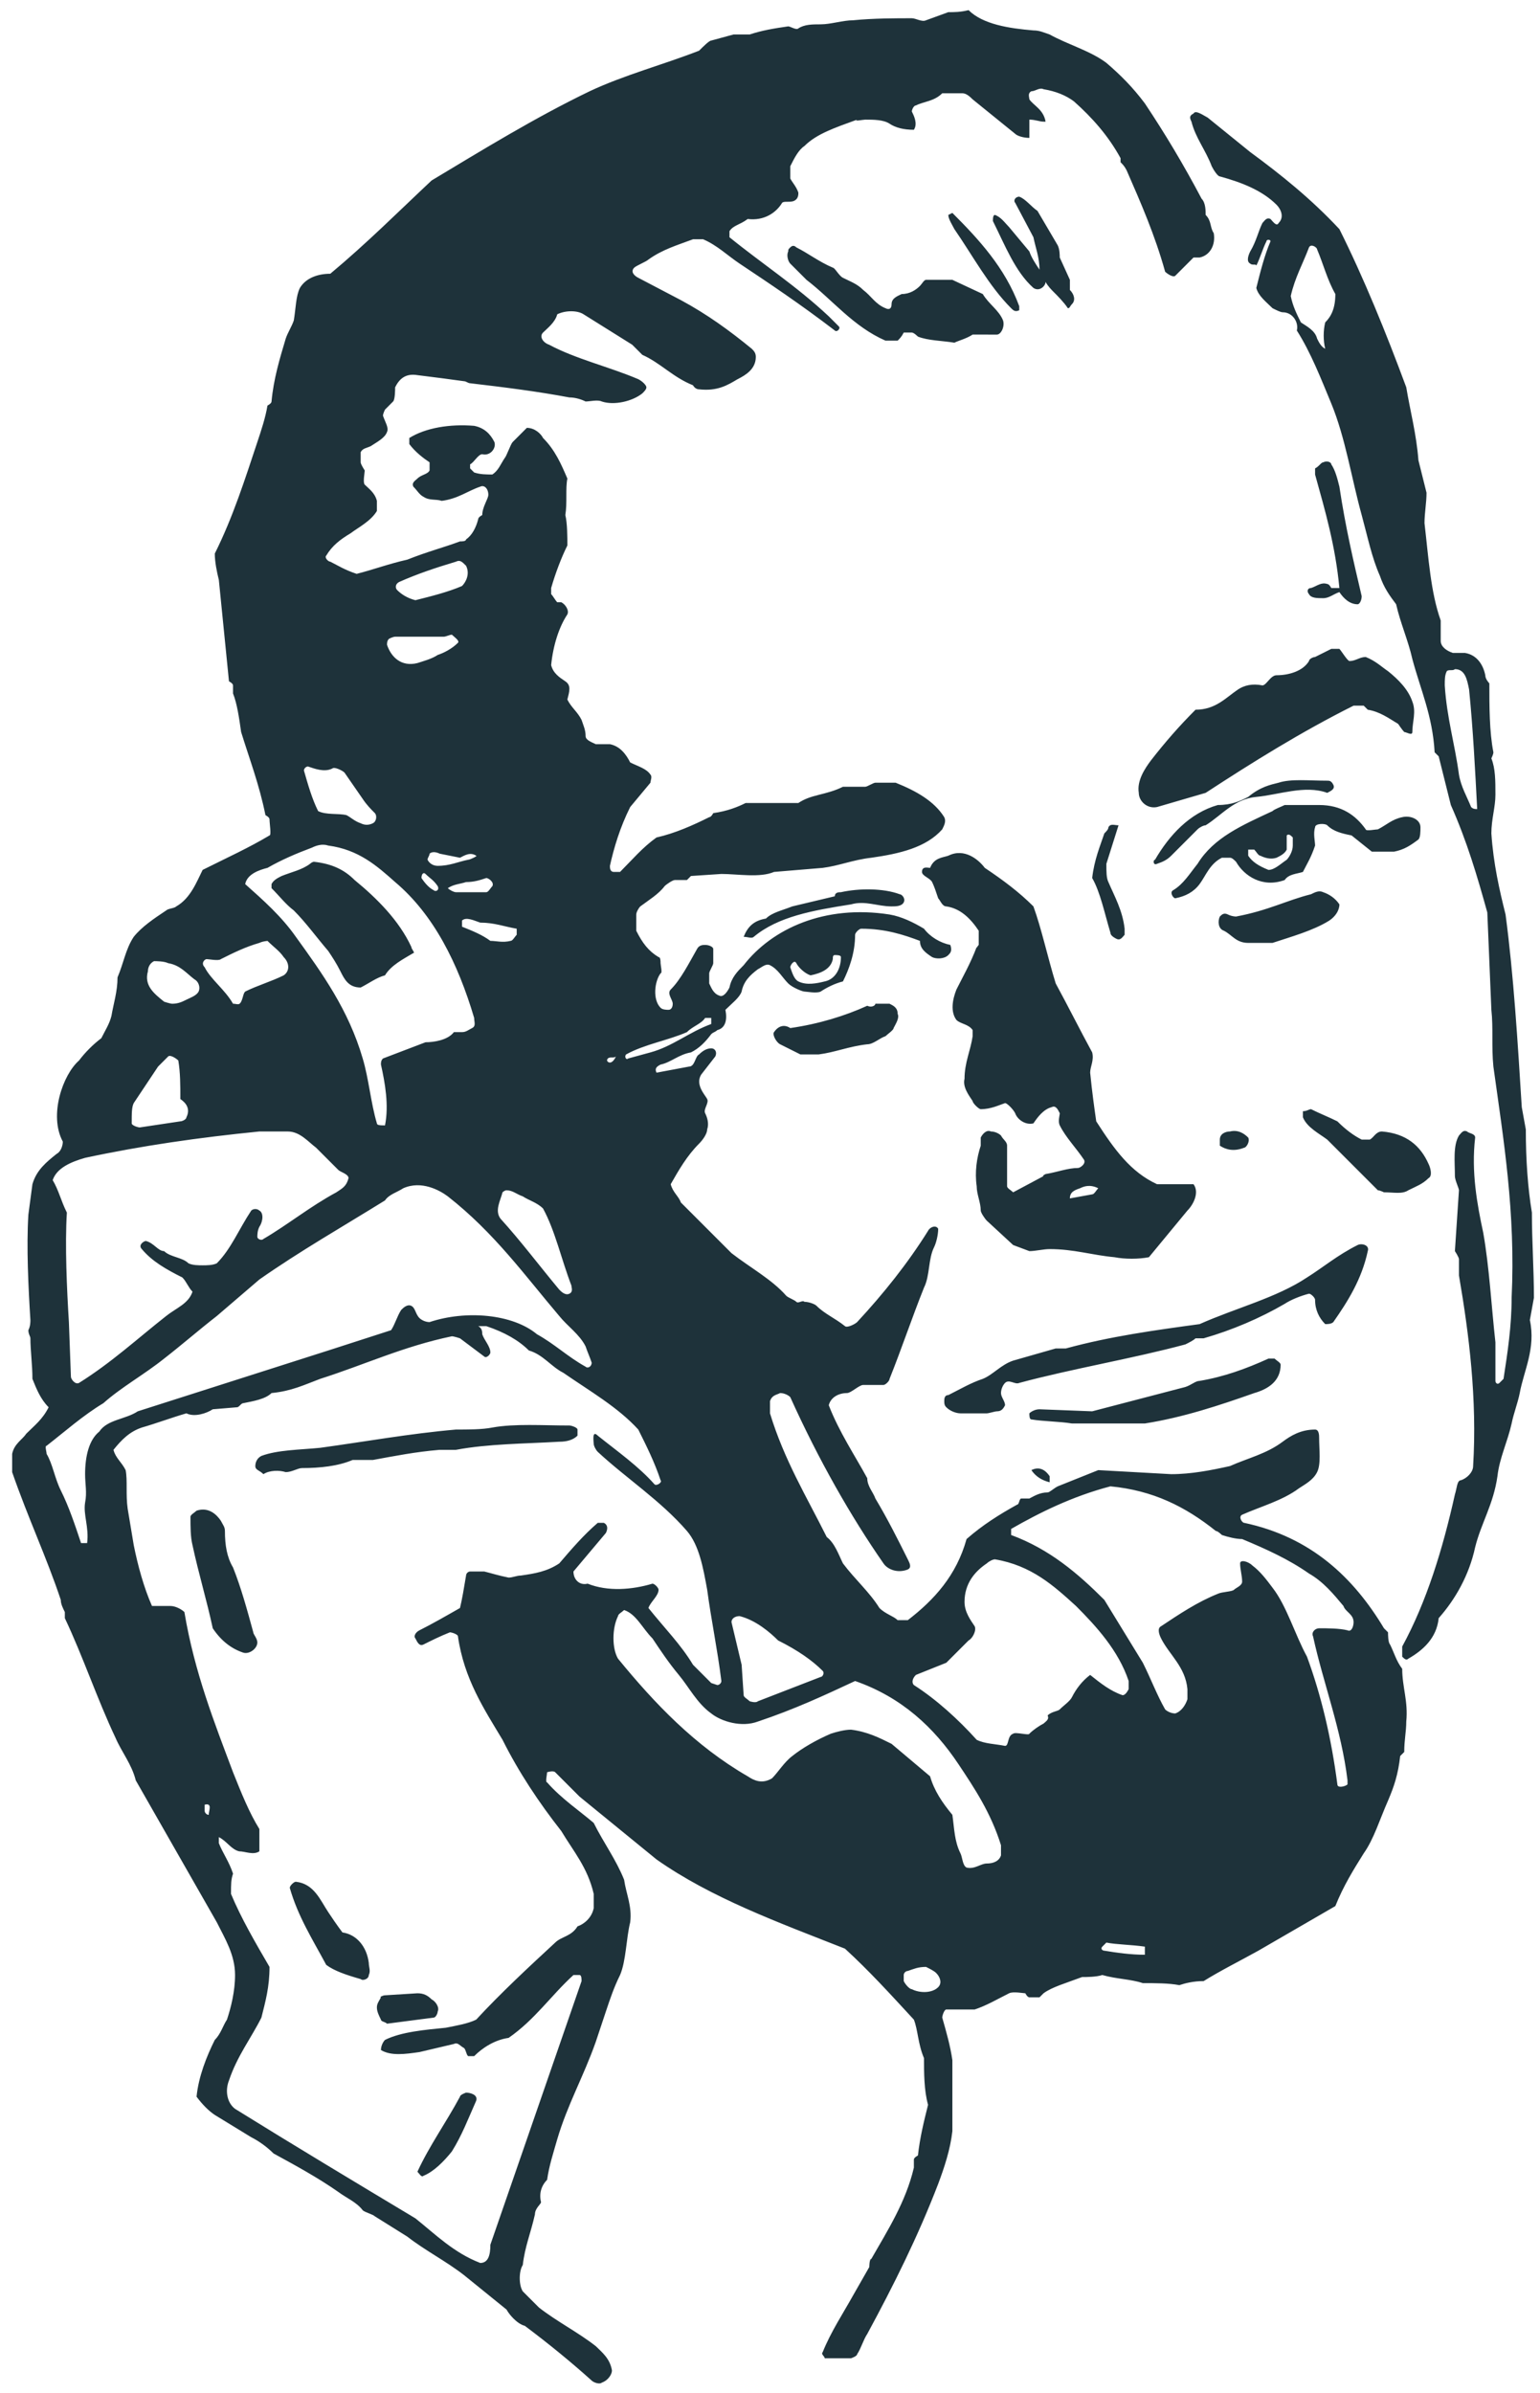 <?xml version="1.0"?>
<svg xmlns="http://www.w3.org/2000/svg" xmlns:xlink="http://www.w3.org/1999/xlink" version="1.1" x="0px" y="0px" width="76px" height="118px" viewBox="0 0 76 118" enable-background="new 0 0 76 118" xml:space="preserve">
<path fill-rule="evenodd" clip-rule="evenodd" fill="#1E323A" d="M30,52.2c-0.1,0.1,0,0.2,0.1,0.2c0.1,0,0.2-0.1,0.3-0.3  C30.3,52.2,30.1,52.1,30,52.2z M10.1,89.3c0,0.1,0.1,0.2,0.2,0.2c0-0.2,0.2-0.6-0.2-0.5C10.1,89.1,10.1,89.3,10.1,89.3z M20.8,43.3  c0.2,0.3,0.4,0.5,0.6,0.6c0.1,0.1,0.3,0,0.2-0.2c-0.2-0.3-0.4-0.4-0.6-0.6C20.9,43,20.8,43.1,20.8,43.3z M50.9,72.5  c0.4-0.2,0.7,0,0.9,0.3c0,0,0,0.2,0,0.3C51.4,73,51.1,72.8,50.9,72.5C50.9,72.5,50.9,72.4,50.9,72.5z M53.3,58.6  c-0.3,0.1-0.5,0.2-0.5,0.5l1.1-0.2c0.1,0,0.2-0.2,0.3-0.3C53.8,58.4,53.5,58.5,53.3,58.6z M54.6,95.8c0,0-0.2,0.2-0.2,0.2  c-0.1,0.1,0,0.2,0.1,0.2c0.6,0.1,1.3,0.2,2,0.2V96C55.8,95.9,55.1,95.9,54.6,95.8z M23,43.5c-0.3,0.1-0.6,0.1-0.9,0.3  c0.1,0.1,0.3,0.2,0.4,0.2H24c0.1,0,0.2-0.2,0.3-0.3c0.1-0.2-0.2-0.4-0.3-0.4C23.7,43.4,23.4,43.5,23,43.5z M21.2,42.1  c0,0.1-0.1,0.2-0.1,0.3c0.1,0.2,0.3,0.3,0.5,0.3c0.6,0,1-0.2,1.5-0.3c0.1,0,0.5-0.2,0.4-0.2c-0.3-0.2-0.6,0-0.8,0.1l-1-0.2  C21.5,42,21.3,42,21.2,42.1z M60.7,55.8c0.4-0.1,0.7,0.1,0.9,0.3c0.1,0.2-0.1,0.5-0.2,0.5c-0.5,0.2-0.9,0.1-1.2-0.1c0,0,0-0.3,0-0.3  C60.2,55.9,60.5,55.8,60.7,55.8z M63.5,41.9c-0.1,0.2-0.3,0.3-0.5,0.4c-0.3,0.1-0.6,0-0.8-0.1c-0.1,0-0.2-0.2-0.3-0.3  c-0.1,0-0.3,0-0.3,0c0,0.1,0,0.3,0,0.3c0.2,0.3,0.5,0.5,1,0.7c0.3,0,0.6-0.3,0.9-0.5c0.1-0.1,0.3-0.4,0.3-0.7c0-0.1,0-0.2,0-0.4  c-0.1-0.1-0.2-0.2-0.3-0.1C63.5,41.3,63.5,41.7,63.5,41.9z M41.1,47.3C41,47.8,40.5,48,40,48.1c-0.3-0.1-0.6-0.4-0.7-0.6  c-0.1-0.2-0.3,0.1-0.3,0.2c0.1,0.3,0.2,0.6,0.4,0.7c0.4,0.2,0.9,0.1,1.3,0c0.5-0.1,0.8-0.6,0.8-1.2c0-0.1-0.2-0.1-0.3-0.1  C41.1,47.1,41.1,47.2,41.1,47.3z M44.8,97.2c-0.1,0-0.2,0.1-0.2,0.2c0,0,0,0.2,0,0.3c0.1,0.2,0.3,0.4,0.4,0.4c0.4,0.2,1,0.2,1.3-0.1  c0.2-0.2,0.1-0.5-0.1-0.7c-0.1-0.1-0.3-0.2-0.5-0.3C45.3,97,45.1,97.1,44.8,97.2z M22.8,45.4c0,0,0,0.2,0,0.3c0.5,0.2,1,0.4,1.4,0.7  c0.3,0,0.6,0.1,1,0c0.1,0,0.2-0.2,0.3-0.3c0,0,0-0.3,0-0.3c-0.6-0.1-1.1-0.3-1.8-0.3C23.4,45.4,23,45.2,22.8,45.4z M34.8,50.2  c-0.2,0.3-0.6,0.4-0.9,0.7c-0.9,0.4-2.1,0.6-3,1.1c-0.1,0.1,0,0.3,0.1,0.2l1.1-0.3c1.1-0.3,1.9-1,3-1.4v-0.3  C35.1,50.2,34.8,50.2,34.8,50.2z M19.5,31.4c-0.1,0-0.3,0.1-0.3,0.1c-0.1,0.1-0.1,0.2-0.1,0.3c0.2,0.6,0.7,1.1,1.5,0.9  c0.3-0.1,0.7-0.2,1-0.4c0.3-0.1,0.7-0.3,1-0.6c0.1-0.1-0.2-0.3-0.3-0.4c-0.1,0-0.3,0.1-0.4,0.1H19.5z M19,98.4l1.6-0.1  c0.3,0,0.5,0.1,0.7,0.3c0.2,0.1,0.4,0.4,0.3,0.6c0,0.1-0.1,0.3-0.2,0.3l-2.3,0.3c-0.1-0.1-0.3-0.1-0.3-0.2c-0.1-0.2-0.2-0.4-0.2-0.6  c0-0.2,0.1-0.3,0.2-0.5C18.7,98.5,18.9,98.4,19,98.4z M54.7,40.8c0.1-0.2,0.3-0.1,0.5-0.1l-0.6,1.9c0,0.4,0,0.7,0.1,0.9  c0.3,0.7,0.7,1.4,0.8,2.3c0,0.1,0,0.3,0,0.3c-0.1,0.1-0.2,0.3-0.4,0.2c-0.2-0.1-0.3-0.2-0.3-0.3c-0.3-1-0.5-2-0.9-2.7  c0.1-0.9,0.4-1.6,0.6-2.2C54.6,41,54.7,40.9,54.7,40.8z M22.5,27.7c-1,0.3-1.9,0.6-2.8,1c-0.2,0.1-0.2,0.3-0.1,0.4  c0.2,0.2,0.5,0.4,0.9,0.5c0.8-0.2,1.6-0.4,2.3-0.7c0.2-0.2,0.4-0.6,0.2-1C22.8,27.7,22.7,27.6,22.5,27.7z M7.6,47.4  c-0.2,0.1-0.3,0.3-0.3,0.5c-0.2,0.7,0.3,1.1,0.8,1.5c0,0,0.3,0.1,0.4,0.1c0.3,0,0.5-0.1,0.7-0.2c0.2-0.1,0.5-0.2,0.6-0.4  c0.1-0.2,0-0.5-0.2-0.6c-0.4-0.3-0.7-0.7-1.3-0.8C8.1,47.4,7.7,47.4,7.6,47.4z M47,10.5c1.3,1.3,2.6,2.7,3.3,4.6c0,0.1,0,0.2,0,0.2  c-0.2,0.1-0.3,0-0.4-0.1c-1.1-1.1-1.9-2.6-2.8-3.9c-0.1-0.2-0.3-0.5-0.3-0.7L47,10.5z M23,103.2c0.2,0,0.6,0.1,0.5,0.4  c-0.4,0.9-0.7,1.7-1.2,2.5c-0.4,0.5-0.9,1-1.4,1.2c-0.1,0.1-0.2-0.1-0.3-0.2c0.6-1.3,1.4-2.4,2.1-3.7C22.7,103.3,23,103.2,23,103.2z   M41.5,44c0.9-0.2,2.1-0.2,2.9,0.1c0.1,0,0.3,0.2,0.2,0.4c-0.1,0.2-0.4,0.2-0.6,0.2c-0.7,0-1.3-0.3-2-0.1c-1.9,0.3-3.6,0.6-4.8,1.6  c-0.1,0.1-0.3,0-0.5,0c0.2-0.5,0.5-0.8,1.1-0.9c0.3-0.3,0.8-0.4,1.3-0.6l2.1-0.5C41.2,44,41.4,44,41.5,44z M63.1,38.6  c0.6-0.2,1.5-0.1,2.4-0.1c0.1,0,0.2,0,0.3,0.2c0.1,0.2-0.1,0.3-0.3,0.4c-1.1-0.4-2.4,0.1-3.5,0.2c-1.1,0.1-1.7,0.9-2.5,1.4  c-0.1,0-0.3,0.1-0.4,0.2l-1.3,1.3c-0.2,0.2-0.4,0.3-0.7,0.4c-0.2,0.1-0.2-0.2-0.1-0.2c0.7-1.2,1.7-2.3,3.1-2.7  c0.7,0,1.1-0.2,1.5-0.4C62.2,38.8,62.7,38.7,63.1,38.6z M15.2,37.8c-0.1,0-0.2,0.1-0.2,0.2c0.2,0.7,0.4,1.4,0.7,2  c0.4,0.2,1,0.1,1.4,0.2c0.2,0.1,0.4,0.3,0.7,0.4c0.2,0.1,0.4,0.1,0.6,0c0.2-0.1,0.2-0.4,0.1-0.5c-0.2-0.2-0.4-0.4-0.6-0.7L17,38.1  c-0.1-0.1-0.5-0.3-0.6-0.2C16,38.1,15.5,37.9,15.2,37.8z M8.3,52.1c-0.1,0.1-0.4,0.4-0.5,0.5c-0.4,0.6-0.8,1.2-1.2,1.8  c-0.1,0.2-0.1,0.5-0.1,1c0,0.1,0.3,0.2,0.4,0.2l2-0.3c0.1,0,0.3-0.1,0.3-0.2c0.2-0.4,0-0.7-0.3-0.9c0-0.7,0-1.3-0.1-1.9  C8.7,52.2,8.4,52,8.3,52.1z M71.4,33.1c-0.1,0.2-0.1,0.4-0.1,0.7c0.1,1.6,0.5,2.9,0.7,4.4c0.1,0.6,0.4,1.1,0.6,1.6  c0.1,0.1,0.2,0.1,0.3,0.1c-0.1-1.9-0.2-3.9-0.4-5.9c-0.1-0.5-0.2-1-0.7-1C71.7,33.1,71.5,33,71.4,33.1z M64.6,12.2  c-0.3,0.8-0.7,1.5-0.9,2.4c0.1,0.5,0.3,0.9,0.5,1.3c0.3,0.2,0.7,0.4,0.8,0.8c0.1,0.2,0.2,0.4,0.4,0.5c-0.1-0.4-0.1-0.9,0-1.3  c0.3-0.3,0.5-0.7,0.5-1.4c-0.4-0.7-0.6-1.5-0.9-2.2C65,12.2,64.7,12,64.6,12.2z M65.3,22.8c0.2-0.1,0.4,0,0.4,0.1  c0.2,0.3,0.3,0.7,0.4,1.1c0.3,2,0.7,3.7,1.1,5.4c0,0.2-0.1,0.4-0.2,0.4c-0.4,0-0.7-0.3-0.9-0.6c-0.3,0.1-0.5,0.3-0.8,0.3  c-0.3,0-0.6,0-0.7-0.2c-0.1-0.1-0.1-0.3,0.1-0.3c0.3-0.1,0.5-0.3,0.8-0.2c0.1,0,0.2,0.2,0.2,0.2c0.1,0,0.3,0,0.4,0  c-0.2-2.1-0.7-3.8-1.2-5.6c0-0.1,0-0.3,0-0.3C65.1,23,65.2,22.8,65.3,22.8z M12.8,46.5c-0.7,0.2-1.3,0.5-1.9,0.8  c-0.1,0.1-0.6,0-0.7,0c-0.1,0-0.3,0.2-0.1,0.4c0.3,0.6,1,1.1,1.4,1.8c0.2,0,0.3,0.1,0.4-0.1c0.1-0.2,0.1-0.4,0.2-0.5  c0.6-0.3,1.3-0.5,1.9-0.8c0.3-0.2,0.3-0.6,0-0.9c-0.2-0.3-0.5-0.5-0.8-0.8C13.3,46.4,13,46.4,12.8,46.5z M25,58.7  c-0.1,0-0.2,0.1-0.2,0.1c-0.1,0.4-0.4,0.9-0.1,1.3c1,1.1,1.9,2.3,2.9,3.5c0.1,0.1,0.3,0.3,0.5,0.2c0.2-0.1,0.1-0.3,0.1-0.4  c-0.5-1.3-0.8-2.7-1.4-3.8c-0.3-0.3-0.7-0.4-1-0.6C25.5,58.9,25.3,58.7,25,58.7z M14.6,92.8c0.9,0.1,1.2,0.9,1.6,1.5  c0.2,0.3,0.4,0.6,0.7,1c0.7,0.1,1.2,0.7,1.3,1.5c0,0.2,0.1,0.4,0,0.6c0,0.2-0.3,0.3-0.4,0.2c-0.7-0.2-1.3-0.4-1.7-0.7  c-0.7-1.3-1.4-2.4-1.8-3.8C14.3,93,14.5,92.8,14.6,92.8z M64.7,44.1c0.2-0.1,0.4-0.2,0.6-0.1c0.3,0.1,0.6,0.3,0.8,0.6  c0,0.3-0.2,0.6-0.5,0.8c-0.8,0.5-1.9,0.8-2.8,1.1l-1.2,0c-0.6,0-0.8-0.4-1.2-0.6c-0.3-0.1-0.3-0.5-0.2-0.7c0.1-0.1,0.2-0.2,0.4-0.1  c0.2,0.1,0.4,0.1,0.4,0.1C62.6,44.9,63.5,44.4,64.7,44.1z M50.3,9.7c0.3,0.1,0.6,0.5,0.9,0.7l1,1.7c0.1,0.2,0.1,0.5,0.1,0.6l0.5,1.1  c0,0.1,0,0.4,0,0.5c0.2,0.2,0.3,0.5,0.1,0.7c-0.1,0.1-0.1,0.2-0.2,0.2c-0.2-0.3-0.5-0.6-0.7-0.8c-0.1-0.1-0.3-0.3-0.4-0.5  c0,0.2-0.3,0.5-0.6,0.3c-0.9-0.8-1.4-2.1-2-3.3c0-0.1,0-0.3,0.1-0.3c0.3,0.1,0.5,0.4,0.7,0.6l1,1.2c0.1,0.3,0.3,0.6,0.5,0.9  c0-0.6-0.2-1.1-0.3-1.6L50.1,10C50,9.9,50.1,9.7,50.3,9.7z M43.2,49.5c0.2,0,0.6,0,0.7,0c0.2,0.1,0.4,0.2,0.4,0.5  c0.1,0.2-0.1,0.5-0.2,0.7c0,0.1-0.3,0.3-0.4,0.4c-0.3,0.1-0.6,0.4-0.9,0.4c-0.9,0.1-1.6,0.4-2.4,0.5l-0.9,0l-1-0.5  c-0.2-0.1-0.4-0.5-0.3-0.6c0.2-0.3,0.5-0.4,0.8-0.2c1.4-0.2,2.7-0.6,3.8-1.1C43,49.7,43.2,49.6,43.2,49.5z M36.5,79.7  c-0.2,0-0.4,0.1-0.4,0.3l0.5,2.1l0.1,1.5c0,0.1,0.2,0.2,0.3,0.3c0,0,0.3,0.1,0.4,0l3.1-1.2c0.1,0,0.2-0.2,0.1-0.3  c-0.5-0.5-1.2-1-2.2-1.5C38,80.5,37.3,79.9,36.5,79.7z M64.7,54.7c0.4,0.2,0.9,0.4,1.3,0.6c0.4,0.4,0.8,0.7,1.2,0.9  c0.1,0,0.4,0,0.4,0c0.2-0.1,0.3-0.4,0.6-0.4c1.2,0.1,1.9,0.7,2.3,1.6c0.1,0.2,0.2,0.6,0,0.7c-0.3,0.3-0.6,0.4-1,0.6  c-0.3,0.2-0.7,0.1-1.2,0.1c0,0-0.2-0.1-0.3-0.1l-2.5-2.5c-0.4-0.3-1-0.6-1.2-1.1c0-0.1,0-0.3,0-0.3C64.5,54.8,64.6,54.7,64.7,54.7z   M9.7,74.5c0.6-0.2,1,0.2,1.2,0.5c0.1,0.2,0.2,0.3,0.2,0.5c0,0.7,0.1,1.3,0.4,1.8c0.4,1,0.7,2.1,1,3.2c0,0.1,0.2,0.3,0.2,0.5  c0,0.3-0.4,0.6-0.7,0.5c-0.6-0.2-1.1-0.6-1.5-1.2c-0.3-1.4-0.7-2.7-1-4.1c-0.1-0.4-0.1-0.9-0.1-1.4C9.4,74.7,9.6,74.6,9.7,74.5z   M62.6,67c0,0,0.2,0,0.3,0c0.1,0.1,0.3,0.2,0.3,0.3c0,0.8-0.6,1.2-1.3,1.4c-1.7,0.6-3.5,1.2-5.4,1.5c-1.2,0-2.4,0-3.6,0  c-0.6-0.1-1.4-0.1-2-0.2c-0.1,0-0.1-0.2-0.1-0.3c0.1-0.1,0.3-0.2,0.5-0.2l2.6,0.1l4.6-1.2c0.3-0.1,0.5-0.3,0.7-0.3  C60.4,67.9,61.5,67.5,62.6,67z M24.3,70.4c1.1-0.2,2.5-0.1,3.8-0.1c0.1,0,0.4,0.1,0.4,0.2c0,0.1,0,0.3,0,0.3  c-0.2,0.2-0.5,0.3-0.9,0.3c-1.7,0.1-3.5,0.1-5.1,0.4c-0.2,0-0.5,0-0.8,0c-1.2,0.1-2.2,0.3-3.3,0.5l-1,0c-0.7,0.3-1.6,0.4-2.5,0.4  c-0.2,0-0.5,0.2-0.8,0.2c-0.3-0.1-0.8-0.1-1.1,0.1c-0.2-0.2-0.4-0.2-0.4-0.4c0-0.2,0.1-0.4,0.3-0.5c0.8-0.3,1.9-0.3,2.9-0.4  c2.2-0.3,4.4-0.7,6.7-0.9C23.1,70.5,23.8,70.5,24.3,70.4z M39,12.2c0.1-0.1,0.2-0.1,0.3,0c0.6,0.3,1.1,0.7,1.8,1  c0.1,0,0.3,0.4,0.5,0.5c0.4,0.2,0.7,0.3,1,0.6c0.4,0.3,0.6,0.7,1.1,0.9c0.2,0.1,0.3,0,0.3-0.2c0-0.3,0.3-0.4,0.5-0.5  c0.4,0,0.7-0.2,0.9-0.4c0.1-0.1,0.2-0.3,0.3-0.3h1.3l1.5,0.7c0.3,0.5,0.8,0.8,1,1.3c0.1,0.3-0.1,0.7-0.3,0.7H48  c-0.3,0.2-0.7,0.3-0.9,0.4c-0.6-0.1-1.3-0.1-1.8-0.3c0,0-0.2-0.2-0.3-0.2c-0.1,0-0.3,0-0.4,0c-0.1,0.2-0.2,0.3-0.3,0.4  c-0.1,0-0.5,0-0.6,0c-1.6-0.7-2.6-2-3.9-3L39,13c-0.1-0.1-0.2-0.4-0.1-0.6C38.9,12.3,38.9,12.3,39,12.2z M63.4,39.7l1.7,0  c1.1,0,1.8,0.5,2.3,1.2c0,0.1,0.5,0,0.6,0c0.4-0.2,0.7-0.5,1.2-0.6c0.4-0.1,0.9,0.1,0.9,0.5c0,0.2,0,0.5-0.1,0.6  c-0.4,0.3-0.7,0.5-1.2,0.6l-1.1,0l-1-0.8c-0.5-0.1-0.9-0.2-1.2-0.5c-0.1-0.1-0.6-0.1-0.6,0.1c-0.1,0.3,0,0.7,0,0.9  c-0.2,0.6-0.4,0.9-0.6,1.3c-0.3,0.1-0.7,0.1-0.9,0.4c-1.1,0.4-2-0.2-2.4-0.9c-0.1-0.1-0.2-0.2-0.3-0.2c-0.1,0-0.4,0-0.4,0  c-0.6,0.3-0.8,0.9-1.1,1.3c-0.3,0.4-0.7,0.6-1.2,0.7c-0.1,0-0.3-0.3-0.1-0.4c0.5-0.3,0.8-0.8,1.2-1.3c0.8-1.3,2.2-1.9,3.7-2.6  C62.9,39.9,63.2,39.8,63.4,39.7z M15.5,42.5c0.9,0.1,1.5,0.4,2,0.9c1.1,0.9,2.2,2,2.8,3.3c0,0.1,0.2,0.3,0.1,0.3  c-0.5,0.3-1.1,0.6-1.4,1.1c-0.4,0.1-0.8,0.4-1.2,0.6c-0.6,0-0.8-0.4-1-0.8c-0.2-0.4-0.4-0.7-0.6-1c-0.6-0.7-1.1-1.4-1.7-2  c-0.4-0.3-0.7-0.7-1.1-1.1c0,0,0-0.2,0-0.2c0.1-0.2,0.3-0.3,0.5-0.4c0.5-0.2,1-0.3,1.4-0.6C15.3,42.6,15.4,42.5,15.5,42.5z M67,61.4  c0.2-0.1,0.6,0,0.5,0.3c-0.3,1.4-1,2.5-1.7,3.5c-0.1,0.1-0.3,0.1-0.4,0.1c-0.3-0.3-0.5-0.7-0.5-1.2c0-0.1-0.2-0.3-0.3-0.3  c-0.4,0.1-0.9,0.3-1.2,0.5c-1.2,0.7-2.6,1.3-4,1.7c-0.1,0-0.4,0-0.4,0c-0.1,0.1-0.3,0.2-0.5,0.3c-2.6,0.7-5.6,1.2-8.2,1.9  c-0.2,0.1-0.5-0.2-0.7,0c-0.1,0.1-0.2,0.3-0.2,0.5c0,0.2,0.2,0.4,0.2,0.6c-0.1,0.2-0.2,0.3-0.4,0.3c-0.1,0-0.4,0.1-0.5,0.1l-1.3,0  c-0.2,0-0.5-0.1-0.7-0.3c-0.1-0.1-0.1-0.2-0.1-0.3c0-0.1,0-0.3,0.2-0.3c0.6-0.3,1.1-0.6,1.7-0.8c0.5-0.2,0.9-0.7,1.5-0.9l2.1-0.6  c0,0,0.5,0,0.5,0c2.2-0.6,4.4-0.9,6.6-1.2c1.8-0.8,3.8-1.3,5.3-2.3C65.3,62.5,66,61.9,67,61.4z M65.7,32c0.1,0,0.3,0,0.4,0  c0.1,0.1,0.4,0.6,0.5,0.6c0.3,0,0.5-0.2,0.8-0.2c0.5,0.2,0.8,0.5,1.1,0.7c0.5,0.4,1,0.9,1.2,1.5c0.2,0.5,0,1,0,1.5  c0,0.2-0.3,0-0.4,0c-0.1-0.1-0.3-0.4-0.3-0.4c-0.5-0.3-0.9-0.6-1.5-0.7c0,0-0.2-0.2-0.2-0.2c-0.1,0-0.5,0-0.5,0  c-2.6,1.3-5,2.8-7.3,4.3l-2.4,0.7c-0.5,0.1-0.9-0.3-0.9-0.7c-0.1-0.6,0.3-1.2,0.6-1.6c0.7-0.9,1.4-1.7,2.2-2.5c1,0,1.5-0.6,2.1-1  c0.3-0.2,0.7-0.3,1.2-0.2c0.2,0,0.4-0.5,0.7-0.5c0.6,0,1.3-0.2,1.6-0.7c0-0.1,0.2-0.2,0.3-0.2L65.7,32z M30.8,79.4  c-0.1,0.1-0.3,0.2-0.3,0.3c-0.3,0.6-0.3,1.6,0,2.1c1.8,2.2,3.8,4.3,6.4,5.8c0.3,0.2,0.7,0.4,1.2,0.1c0.3-0.3,0.6-0.8,1-1.1  c0.5-0.4,1.2-0.8,1.9-1.1c0.3-0.1,0.7-0.2,1-0.2c0.8,0.1,1.4,0.4,2,0.7l1.9,1.6c0.2,0.7,0.6,1.3,1.1,1.9c0.1,0.7,0.1,1.3,0.4,1.9  c0.1,0.2,0.1,0.6,0.3,0.7c0.4,0.1,0.7-0.2,1-0.2c0.3,0,0.6-0.1,0.7-0.4c0-0.1,0-0.5,0-0.5c-0.5-1.6-1.3-2.8-2.1-4  c-1.2-1.8-2.8-3.3-5.1-4.1c-1.5,0.7-3,1.4-4.8,2c-0.8,0.3-1.8,0-2.3-0.4c-0.7-0.5-1.1-1.3-1.6-1.9c-0.5-0.6-0.9-1.2-1.3-1.8  C31.7,80.3,31.4,79.6,30.8,79.4z M49.1,76.9c-0.1,0-0.3,0.1-0.4,0.2c-0.6,0.4-1.1,1-1.1,1.9c0,0.5,0.3,0.9,0.5,1.2  c0.1,0.2-0.1,0.6-0.3,0.7l-1.1,1.1c-0.5,0.2-1,0.4-1.5,0.6C45,82.8,45,83,45.1,83.1c1.1,0.7,2.2,1.7,3.1,2.7  c0.4,0.2,0.9,0.2,1.4,0.3c0.2,0,0.1-0.5,0.4-0.6c0.1-0.1,0.8,0.1,0.8,0c0.2-0.2,0.5-0.4,0.7-0.5c0.1-0.1,0.3-0.2,0.2-0.4  c0.2-0.2,0.5-0.2,0.6-0.3c0.2-0.2,0.5-0.4,0.6-0.6c0.2-0.4,0.5-0.8,0.9-1.1c0.5,0.4,1,0.8,1.6,1c0.1,0,0.2-0.1,0.3-0.3  c0,0,0-0.3,0-0.4c-0.5-1.5-1.6-2.7-2.6-3.7C52,78.2,50.9,77.2,49.1,76.9z M15.4,41.8c-0.8,0.3-1.5,0.6-2.2,1c-0.4,0.1-1,0.3-1.1,0.8  c0.9,0.8,1.8,1.6,2.5,2.6c1.3,1.8,2.6,3.6,3.3,6c0.3,1,0.4,2.2,0.7,3.2c0,0.1,0.2,0.1,0.4,0.1c0.2-1,0-2.1-0.2-3  c0-0.1,0-0.2,0.1-0.3l2.1-0.8c0.4,0,1.1-0.1,1.4-0.5c0,0,0.3,0,0.4,0c0.2,0,0.3-0.1,0.5-0.2c0.2-0.1,0.1-0.3,0.1-0.5  c-0.8-2.7-2-5.1-3.9-6.7c-0.9-0.8-1.8-1.6-3.3-1.8C15.9,41.6,15.6,41.7,15.4,41.8z M54.8,73.3c-1.9,0.5-3.5,1.3-4.9,2.1  c0,0.1,0,0.3,0,0.3c1.9,0.7,3.3,1.9,4.6,3.2l1.9,3.1c0.4,0.8,0.7,1.6,1.1,2.3c0.1,0.1,0.3,0.2,0.5,0.2c0.3-0.1,0.5-0.4,0.6-0.7  c0-0.2,0-0.4,0-0.5c-0.1-1.1-0.9-1.7-1.3-2.5c-0.1-0.2-0.2-0.5,0-0.6c0.9-0.6,1.8-1.2,2.8-1.6c0.2-0.1,0.7-0.1,0.8-0.2  c0.1-0.1,0.4-0.2,0.4-0.4c0-0.3-0.1-0.6-0.1-0.9c0-0.2,0.4-0.1,0.6,0.1c0.4,0.3,0.7,0.7,1,1.1c0.7,0.9,1.1,2.3,1.7,3.4  c0.7,1.9,1.2,4,1.5,6.3c0,0.2,0.4,0.1,0.5,0c0,0,0-0.2,0-0.2c-0.3-2.5-1.2-4.8-1.7-7.1c-0.1-0.2,0.1-0.4,0.3-0.4c0.4,0,1,0,1.4,0.1  c0.2,0.1,0.3-0.2,0.3-0.4c0-0.4-0.4-0.5-0.5-0.8c-0.5-0.6-1-1.2-1.7-1.6c-1-0.7-2.1-1.2-3.3-1.7c-0.3,0-0.7-0.1-1-0.2  c0,0-0.2-0.2-0.3-0.2C58.5,74.3,56.9,73.5,54.8,73.3z M12.8,55.8c-3,0.3-5.8,0.7-8.6,1.3c-0.7,0.2-1.4,0.5-1.6,1.1  c0.3,0.5,0.4,1,0.7,1.6c-0.1,1.6,0,3.8,0.1,5.4l0.1,2.7c0,0.1,0.2,0.4,0.4,0.3c1.6-1,2.9-2.2,4.3-3.3c0.5-0.4,1.1-0.6,1.3-1.2  c-0.2-0.2-0.3-0.5-0.5-0.7c-0.8-0.4-1.5-0.8-2-1.4c-0.2-0.2,0.1-0.4,0.2-0.4c0.4,0.1,0.6,0.5,0.9,0.5c0.3,0.3,0.9,0.3,1.2,0.6  c0.2,0.1,0.5,0.1,0.7,0.1c0.2,0,0.5,0,0.7-0.1c0.7-0.7,1.1-1.7,1.7-2.6c0.1-0.1,0.3-0.1,0.4,0c0.2,0.1,0.2,0.5,0,0.8  c-0.1,0.2-0.1,0.4-0.1,0.5c0,0.1,0.2,0.2,0.3,0.1c1.2-0.7,2.3-1.6,3.6-2.3c0.3-0.2,0.5-0.3,0.6-0.7c0-0.2-0.4-0.3-0.5-0.4l-1.1-1.1  c-0.4-0.3-0.8-0.8-1.4-0.8L12.8,55.8z M46.8,42.2c0.8-0.4,1.5,0.2,1.8,0.6c0.9,0.6,1.7,1.2,2.4,1.9c0.4,1.1,0.7,2.5,1.1,3.8  c0.6,1.1,1.2,2.3,1.8,3.4c0.1,0.4-0.1,0.7-0.1,1c0.1,1,0.2,1.7,0.3,2.4c0.9,1.4,1.7,2.5,3,3.1h1.8c0.3,0.4,0,1-0.3,1.3L56.7,62  c-0.5,0.1-1.2,0.1-1.7,0c-1.1-0.1-2-0.4-3.2-0.4c-0.3,0-0.7,0.1-1,0.1l-0.8-0.3l-1.3-1.2c-0.1-0.1-0.3-0.4-0.3-0.5  c0-0.4-0.2-0.8-0.2-1.2c-0.1-0.7,0-1.4,0.2-2c0-0.1,0-0.4,0-0.4c0.1-0.2,0.3-0.4,0.5-0.3c0.2,0,0.4,0.1,0.5,0.2  c0.1,0.2,0.3,0.3,0.3,0.5v2c0,0.1,0.2,0.2,0.3,0.3l1.5-0.8c-0.1,0,0.1-0.1,0.1-0.1c0.6-0.1,1.1-0.3,1.6-0.3c0.1,0,0.4-0.2,0.3-0.4  c-0.4-0.6-0.9-1.1-1.2-1.7c-0.1-0.2,0-0.5,0-0.6c-0.1-0.2-0.2-0.4-0.4-0.3c-0.4,0.1-0.7,0.5-0.9,0.8c-0.4,0.1-0.8-0.2-0.9-0.5  c-0.1-0.2-0.4-0.5-0.5-0.5c-0.3,0.1-0.7,0.3-1.2,0.3c-0.1,0-0.4-0.3-0.4-0.4c-0.2-0.3-0.5-0.7-0.4-1.1c0-0.8,0.3-1.4,0.4-2.1  c0-0.1,0-0.3,0-0.3c-0.2-0.3-0.6-0.3-0.8-0.5c-0.3-0.4-0.2-1,0-1.5c0.3-0.6,0.7-1.3,1-2.1c0,0.1,0,0,0.1-0.1c0-0.1,0-0.6,0-0.7  c-0.4-0.6-0.9-1.1-1.6-1.2c-0.2,0-0.3-0.3-0.4-0.4c-0.1-0.3-0.2-0.6-0.3-0.8c-0.1-0.2-0.5-0.3-0.5-0.5c0-0.3,0.3-0.2,0.4-0.2  C46.1,42.3,46.5,42.3,46.8,42.2z M19.9,58.6c-0.3,0.2-0.7,0.3-0.9,0.6c-2.1,1.3-4.2,2.5-6.2,3.9l-2.1,1.8c-0.9,0.7-1.7,1.4-2.6,2.1  c-1,0.8-2.1,1.4-3,2.2c-1,0.6-1.9,1.4-2.8,2.1c-0.1,0,0,0.3,0,0.4c0.3,0.5,0.4,1.2,0.7,1.8c0.4,0.8,0.7,1.7,1,2.6h0.3  c0.1-0.8-0.2-1.4-0.1-2c0.1-0.5,0-0.9,0-1.4c0-0.9,0.2-1.7,0.7-2.1c0.4-0.6,1.3-0.6,1.9-1l9.4-3l3.1-1c0.2-0.3,0.3-0.7,0.5-1  c0.1-0.1,0.3-0.3,0.5-0.2c0.2,0.1,0.2,0.4,0.4,0.6c0.1,0.1,0.3,0.2,0.5,0.2c1.8-0.6,4.1-0.4,5.3,0.6c0.9,0.5,1.5,1.1,2.4,1.6  c0.1,0.1,0.3,0,0.3-0.2c-0.1-0.3-0.2-0.5-0.3-0.8c-0.3-0.6-0.9-1-1.3-1.5c-1.7-2-3.2-4.1-5.5-5.9C21.7,58.7,20.8,58.2,19.9,58.6z   M58.9,5.6c0.1-0.2,0.5,0.1,0.7,0.2l2.1,1.7c1.5,1.1,3,2.3,4.4,3.8c1.2,2.4,2.3,5.1,3.3,7.8c0.2,1.2,0.5,2.3,0.6,3.6l0.4,1.6  c0,0.5-0.1,1-0.1,1.5c0.2,1.7,0.3,3.4,0.8,4.8l0,1c0,0.3,0.3,0.5,0.6,0.6c0.1,0,0.5,0,0.6,0c0.6,0.1,0.9,0.6,1,1.1  c0,0.2,0.2,0.4,0.2,0.4c0,1.1,0,2.4,0.2,3.4c0,0.1-0.1,0.3-0.1,0.3c0.2,0.5,0.2,1.1,0.2,1.8c0,0.6-0.2,1.2-0.2,1.9  c0.1,1.5,0.4,2.8,0.7,4c0.4,3,0.6,6.3,0.8,9.5l0.2,1.1c0,1.5,0.1,2.9,0.3,4.1c0,1.4,0.1,2.8,0.1,4.2l-0.2,1.1  c0.3,1.4-0.3,2.5-0.5,3.6c-0.1,0.5-0.3,1-0.4,1.5c-0.2,0.9-0.6,1.7-0.7,2.6c-0.2,1.4-0.8,2.3-1.1,3.5c-0.3,1.4-1,2.6-1.8,3.5  c-0.1,1-0.8,1.6-1.5,2c-0.1,0.1-0.2,0-0.3-0.1c0-0.1,0-0.4,0-0.5c1.2-2.2,2-4.8,2.6-7.5c0.1-0.3,0.1-0.7,0.3-0.7  c0.3-0.1,0.6-0.4,0.6-0.7c0.2-3.3-0.2-6.5-0.7-9.4c0-0.2,0-0.6,0-0.8c0-0.1-0.2-0.4-0.2-0.4L72,58.7c0-0.1-0.2-0.5-0.2-0.7  c0-0.7-0.1-1.5,0.2-2c0.1-0.1,0.2-0.3,0.4-0.2c0.1,0.1,0.4,0.1,0.4,0.3c-0.2,1.7,0.1,3.3,0.4,4.7c0.3,1.7,0.4,3.6,0.6,5.4l0,1.9  c0,0.1,0.1,0.2,0.2,0.1c0,0,0.2-0.2,0.2-0.2c0.2-1.3,0.4-2.6,0.4-4c0.2-4.2-0.4-7.8-0.9-11.4c-0.1-1,0-1.9-0.1-2.8L73.4,45  c-0.5-1.8-1-3.5-1.8-5.3c0.1,0.1,0,0,0,0L71,37.3c0,0-0.2-0.2-0.2-0.2c-0.1-1.8-0.7-3.1-1.1-4.6c-0.2-0.9-0.6-1.8-0.8-2.7  c-0.3-0.4-0.6-0.8-0.8-1.4c-0.4-0.9-0.6-1.9-0.9-3c-0.5-1.8-0.8-3.8-1.5-5.5c-0.5-1.2-1-2.5-1.7-3.6c0.1-0.4-0.2-0.9-0.7-0.9  c-0.1,0-0.3-0.1-0.5-0.2c-0.3-0.3-0.7-0.6-0.8-1c0.2-0.8,0.4-1.6,0.7-2.3c0-0.1-0.2-0.1-0.2,0c-0.2,0.4-0.3,0.8-0.5,1.2  C62,13,61.8,13.1,61.7,13c-0.2-0.1-0.1-0.4,0-0.6c0.3-0.5,0.4-1,0.6-1.4c0.1-0.1,0.2-0.3,0.4-0.2c0.1,0.1,0.3,0.4,0.4,0.2  c0.3-0.3,0.1-0.7-0.1-0.9c-0.7-0.7-1.7-1.1-2.8-1.4c-0.1,0-0.3-0.3-0.4-0.5c-0.3-0.8-0.8-1.4-1-2.2C58.7,5.8,58.7,5.7,58.9,5.6z   M23.8,65.8c0.1,0.3,0.4,0.6,0.4,0.9c0,0.1-0.2,0.3-0.3,0.2c-0.4-0.3-0.8-0.6-1.2-0.9c0,0-0.3-0.1-0.4-0.1c-2.4,0.5-4.3,1.4-6.5,2.1  c-0.8,0.3-1.4,0.6-2.4,0.7c-0.3,0.3-0.9,0.4-1.4,0.5c-0.1,0-0.2,0.2-0.3,0.2l-1.2,0.1c-0.3,0.2-0.9,0.4-1.3,0.2  c-0.7,0.2-1.5,0.5-2.2,0.7c-0.6,0.2-1,0.6-1.4,1.1c0.1,0.4,0.4,0.6,0.6,1c0.1,0.5,0,1.2,0.1,1.9l0.3,1.8c0.2,1,0.5,2.1,0.9,3  c0.4,0,0.7,0,0.9,0c0.3,0,0.6,0.2,0.7,0.3c0.5,3,1.5,5.5,2.4,7.9c0.4,1,0.8,2,1.3,2.8c0,0.4,0,0.8,0,1.1c-0.3,0.2-0.7,0-1,0  c-0.4-0.1-0.6-0.5-1-0.7c0,0.1,0,0.3,0,0.3c0.2,0.5,0.5,0.9,0.7,1.5c-0.1,0.3-0.1,0.5-0.1,1c0.5,1.2,1.2,2.4,1.9,3.6  c0,1-0.2,1.7-0.4,2.5c-0.5,1-1.2,1.9-1.6,3.1c-0.2,0.5-0.1,1.1,0.3,1.4c2.9,1.8,5.9,3.6,8.9,5.4c1,0.8,1.9,1.7,3.2,2.2  c0.4,0,0.5-0.4,0.5-0.9l4.5-13c0-0.1,0-0.3-0.1-0.3c0,0-0.2,0-0.3,0c-1.1,1-1.9,2.2-3.2,3.1c-0.7,0.1-1.3,0.5-1.7,0.9  c0,0-0.2,0-0.3,0c-0.1-0.1-0.1-0.3-0.2-0.4c-0.2-0.1-0.3-0.3-0.5-0.2l-1.7,0.4c-0.7,0.1-1.4,0.2-1.9-0.1c0-0.2,0.1-0.4,0.2-0.5  c0.8-0.4,2-0.5,3-0.6c0.5-0.1,1.1-0.2,1.5-0.4c1.2-1.3,2.6-2.6,3.9-3.8c0.3-0.3,0.8-0.3,1.1-0.8c0.3-0.1,0.7-0.4,0.8-0.9  c0-0.2,0-0.4,0-0.7c-0.3-1.3-1-2.1-1.6-3.1c-1.1-1.4-2.1-2.9-2.9-4.5c-0.9-1.5-1.9-3-2.2-5.1c0-0.1-0.3-0.2-0.4-0.2  c-0.5,0.2-0.9,0.4-1.3,0.6c-0.2,0.1-0.3-0.1-0.4-0.3c-0.1-0.1,0-0.3,0.2-0.4c0.6-0.3,1.3-0.7,2-1.1c0.1-0.4,0.2-1,0.3-1.6  c0-0.1,0.1-0.2,0.2-0.2c0.1,0,0.6,0,0.7,0c0.4,0.1,0.7,0.2,1.2,0.3c0.2,0,0.4-0.1,0.6-0.1c0.7-0.1,1.3-0.2,1.9-0.6  c0.6-0.7,1.2-1.4,1.9-2c0,0,0.3,0,0.3,0c0.2,0.1,0.2,0.3,0.1,0.5c-0.5,0.6-1.1,1.3-1.6,1.9c0,0.4,0.3,0.7,0.7,0.6  c1,0.4,2.2,0.3,3.2,0c0.1,0,0.3,0.2,0.3,0.3c0,0.3-0.4,0.6-0.5,0.9c0.8,1,1.6,1.8,2.2,2.8l0.9,0.9c0,0,0.3,0.1,0.3,0.1  c0.1,0,0.2-0.1,0.2-0.2c-0.2-1.6-0.5-3-0.7-4.5c-0.2-1.1-0.4-2.2-1-2.9c-1.3-1.5-3-2.6-4.4-3.9c-0.1-0.1-0.2-0.3-0.2-0.4  c0-0.1-0.1-0.7,0.2-0.4c1,0.8,2,1.5,2.8,2.4c0.1,0.1,0.4-0.1,0.3-0.2c-0.3-0.9-0.7-1.7-1.1-2.5c-1-1.1-2.4-1.9-3.7-2.8  c-0.6-0.3-1-0.9-1.7-1.1c-0.5-0.5-1.2-0.9-2.1-1.2c0,0-0.3,0-0.4,0C23.8,65.5,23.8,65.7,23.8,65.8z M46.8,0.6c0.3,0,0.6,0,1-0.1  c0.7,0.7,2,0.9,3.2,1c0.3,0,0.5,0.1,0.8,0.2c0.9,0.5,2,0.8,2.8,1.4c0.7,0.6,1.3,1.2,1.9,2c1,1.5,1.9,3,2.8,4.7  c0.2,0.2,0.2,0.6,0.2,0.8c0.3,0.3,0.2,0.6,0.4,0.9c0.1,0.6-0.2,1.1-0.7,1.2c-0.1,0-0.3,0-0.3,0L58,13.6c-0.1,0.1-0.4-0.1-0.5-0.2  c-0.5-1.8-1.2-3.4-1.9-5c-0.1-0.2-0.2-0.3-0.3-0.4c0,0,0-0.2,0-0.2c-0.6-1.1-1.4-2-2.3-2.8c-0.4-0.3-0.9-0.5-1.5-0.6  c-0.2-0.1-0.4,0.1-0.6,0.1c-0.2,0.1-0.1,0.3-0.1,0.4c0.2,0.3,0.7,0.5,0.8,1.1C51.7,6,51.6,6,51.5,6c-0.2,0-0.4-0.1-0.7-0.1v0.9  c-0.3,0-0.6-0.1-0.7-0.2L48,4.9c-0.1-0.1-0.3-0.3-0.5-0.3h-1C46.1,5,45.6,5,45.2,5.2C45.1,5.2,45,5.4,45,5.5  c0.1,0.2,0.3,0.6,0.1,0.9c-0.5,0-0.9-0.1-1.2-0.3c-0.3-0.2-0.8-0.2-1.2-0.2c-0.1,0-0.6,0.1-0.4,0c-1.1,0.4-2,0.7-2.6,1.3  c-0.3,0.2-0.5,0.6-0.7,1c0,0.1,0,0.5,0,0.6c0.1,0.2,0.3,0.4,0.4,0.7c0,0.1,0,0.3-0.2,0.4c-0.2,0.1-0.5,0-0.6,0.1  c-0.3,0.5-0.9,0.9-1.7,0.8c-0.4,0.3-0.7,0.3-0.9,0.6c0,0.1,0,0.3,0,0.3c1.6,1.3,3.3,2.4,4.9,3.9c0.1,0.1,0.3,0.3,0.5,0.5  c0.1,0.1-0.1,0.3-0.2,0.2C39.5,15,38,14,36.5,13c-0.6-0.4-1.1-0.9-1.8-1.2c0,0-0.4,0-0.5,0c-0.8,0.3-1.5,0.5-2.2,1  c-0.1,0.1-0.6,0.3-0.7,0.4c-0.2,0.2,0,0.4,0.2,0.5l2.1,1.1c1.3,0.7,2.4,1.5,3.5,2.4c0.1,0.1,0.2,0.2,0.2,0.4c0,0.6-0.5,0.9-0.9,1.1  c-0.5,0.3-1,0.6-1.9,0.5c-0.2,0-0.3-0.2-0.3-0.2c-1-0.4-1.6-1.1-2.5-1.5c-0.1-0.1-0.4-0.4-0.5-0.5l-2.4-1.5c-0.3-0.2-0.9-0.2-1.3,0  c-0.1,0.4-0.5,0.7-0.7,0.9c-0.2,0.2,0,0.5,0.3,0.6c1.3,0.7,3,1.1,4.4,1.7c0.2,0.1,0.4,0.3,0.4,0.4c0,0.1-0.1,0.2-0.2,0.3  c-0.5,0.4-1.4,0.6-2,0.4c-0.2-0.1-0.6,0-0.8,0c-0.2-0.1-0.5-0.2-0.8-0.2c-1.6-0.3-3.2-0.5-4.9-0.7c-0.1,0-0.2-0.1-0.3-0.1  c-0.7-0.1-1.5-0.2-2.3-0.3c-0.6-0.1-0.9,0.2-1.1,0.6c0,0.1,0,0.6-0.1,0.7c-0.1,0.1-0.3,0.3-0.4,0.4c0,0-0.1,0.2-0.1,0.3  c0.1,0.3,0.3,0.6,0.2,0.8c-0.1,0.3-0.5,0.5-0.8,0.7c-0.2,0.1-0.4,0.1-0.5,0.3c0,0.1,0,0.4,0,0.5c0,0.1,0.2,0.4,0.2,0.4  c0,0.1-0.1,0.6,0,0.7c0.2,0.2,0.5,0.4,0.6,0.8c0,0.1,0,0.4,0,0.5c-0.3,0.5-0.9,0.8-1.3,1.1c-0.5,0.3-0.9,0.6-1.2,1.1  c-0.1,0.1,0.1,0.3,0.2,0.3c0.4,0.2,0.7,0.4,1.3,0.6c0.8-0.2,1.6-0.5,2.5-0.7c0,0,0.2-0.1,0,0c1-0.4,1.8-0.6,2.6-0.9  c0.1,0,0.3,0,0.3-0.1c0.3-0.2,0.5-0.6,0.6-1c0-0.1,0.2-0.2,0.2-0.2c0-0.4,0.3-0.8,0.3-1c0-0.3-0.2-0.5-0.4-0.4  c-0.6,0.2-1.1,0.6-1.9,0.7c-0.3-0.1-0.6,0-0.9-0.2c-0.2-0.1-0.3-0.3-0.5-0.5c-0.1-0.2,0.1-0.3,0.2-0.4c0.2-0.2,0.5-0.2,0.6-0.4  c0-0.1,0-0.3,0-0.4c-0.3-0.2-0.7-0.5-1-0.9c0,0,0-0.3,0-0.3c0.8-0.5,2-0.7,3.2-0.6c0.5,0.1,0.8,0.4,1,0.8c0.1,0.3-0.2,0.7-0.6,0.6  c-0.2,0-0.4,0.4-0.6,0.5c0,0,0,0.2,0,0.2c0.1,0.1,0.2,0.2,0.2,0.2c0.3,0.1,0.6,0.1,0.9,0.1c0.3-0.2,0.4-0.5,0.6-0.8  c0.1-0.1,0.3-0.7,0.4-0.8l0.7-0.7c0.4,0,0.7,0.3,0.8,0.5c0.6,0.6,0.9,1.3,1.2,2c-0.1,0.5,0,1.2-0.1,1.8c0.1,0.4,0.1,1.1,0.1,1.5  c-0.3,0.6-0.6,1.4-0.8,2.1c0,0.1,0,0.3,0,0.3c0.1,0.1,0.2,0.3,0.3,0.4c0,0,0.2,0,0.2,0c0.2,0.1,0.4,0.4,0.3,0.6  c-0.4,0.6-0.7,1.5-0.8,2.5c0.1,0.4,0.4,0.6,0.7,0.8c0.3,0.2,0.2,0.5,0.1,0.9c0.2,0.4,0.5,0.6,0.7,1c0.1,0.3,0.2,0.5,0.2,0.8  c0,0.2,0.3,0.3,0.5,0.4c0.1,0,0.6,0,0.7,0c0.5,0.1,0.8,0.5,1,0.9c0.4,0.2,0.8,0.3,1,0.6c0.1,0.1,0,0.3,0,0.4l-1,1.2  c-0.5,1-0.8,2-1,2.9c0,0.1,0,0.3,0.2,0.3c0,0,0.2,0,0.3,0c0.6-0.6,1.1-1.2,1.8-1.7c0.9-0.2,1.8-0.6,2.6-1c0.1,0,0.2-0.2,0.2-0.2  c0.7-0.1,1.2-0.3,1.6-0.5l2.6,0c0.3-0.2,0.6-0.3,1-0.4c0.4-0.1,0.8-0.2,1.2-0.4h1.1c0.1,0,0.4-0.2,0.5-0.2h1c1,0.4,1.9,0.9,2.4,1.7  c0.1,0.2,0,0.4-0.1,0.6c-0.8,0.9-2.1,1.2-3.5,1.4c-0.9,0.1-1.6,0.4-2.4,0.5L38.2,43c-0.7,0.3-1.8,0.1-2.6,0.1l-1.5,0.1  c0,0-0.2,0.2-0.2,0.2c-0.1,0-0.5,0-0.6,0c-0.1,0-0.4,0.2-0.5,0.3c-0.3,0.4-0.8,0.7-1.2,1c-0.1,0.1-0.2,0.3-0.2,0.4v0.8  c0.3,0.6,0.6,1,1.1,1.3c0.1,0,0.1,0.2,0.1,0.3c0,0.1,0.1,0.5,0,0.5c-0.3,0.4-0.4,1.3,0,1.7c0.1,0.1,0.3,0.1,0.4,0.1  c0.1,0,0.2-0.1,0.2-0.3c0-0.2-0.3-0.5-0.1-0.7c0.5-0.5,0.9-1.3,1.3-2c0.1-0.2,0.3-0.2,0.4-0.2c0.2,0,0.4,0.1,0.4,0.2  c0,0.1,0,0.6,0,0.7c0,0.1-0.2,0.4-0.2,0.5c0,0.1,0,0.5,0,0.5c0.1,0.2,0.2,0.5,0.5,0.6c0.2,0.1,0.4-0.2,0.5-0.4  c0.1-0.5,0.4-0.8,0.7-1.1c1.4-1.8,4-3,7.2-2.5c0.6,0.1,1.2,0.4,1.7,0.7c0.3,0.4,0.8,0.7,1.3,0.8c0.1,0.3,0,0.4-0.1,0.5  c-0.2,0.2-0.6,0.2-0.8,0.1c-0.3-0.2-0.6-0.4-0.6-0.8c-0.8-0.3-1.7-0.6-2.9-0.6c-0.1,0-0.3,0.2-0.3,0.3c0,0.9-0.3,1.7-0.6,2.3  c-0.4,0.1-0.8,0.3-1.1,0.5c-0.2,0.1-0.7,0-0.8,0c-0.1,0-0.6-0.2-0.8-0.4c-0.3-0.3-0.5-0.7-0.9-0.9c-0.2-0.1-0.4,0.1-0.6,0.2  c-0.4,0.3-0.7,0.6-0.8,1.1c-0.1,0.3-0.5,0.6-0.8,0.9c0.1,0.5,0,0.9-0.4,1c-0.1,0.1-0.2,0.1-0.3,0.2c-0.3,0.4-0.6,0.7-1,0.9  c-0.6,0.1-1,0.5-1.5,0.6c-0.2,0.1-0.3,0.2-0.2,0.4l1.6-0.3c0.3,0,0.3-0.5,0.5-0.6c0.2-0.2,0.4-0.3,0.6-0.3c0.2,0,0.3,0.2,0.2,0.4  l-0.7,0.9c-0.3,0.5,0.2,1,0.3,1.2c0.1,0.2-0.2,0.5-0.1,0.7c0.1,0.2,0.2,0.5,0.1,0.8c0,0.2-0.2,0.5-0.4,0.7c-0.6,0.6-1,1.3-1.4,2  c0.1,0.4,0.4,0.6,0.5,0.9l2.5,2.5c0.9,0.7,2,1.3,2.7,2.1c0.1,0.1,0.4,0.2,0.5,0.3c0.1,0.1,0.3-0.1,0.4,0c0.2,0,0.5,0.1,0.6,0.2  c0.4,0.4,0.9,0.6,1.4,1c0.1,0.1,0.5-0.1,0.6-0.2c1.3-1.4,2.5-2.9,3.5-4.5c0.1-0.2,0.4-0.3,0.5-0.1c0,0.3-0.1,0.7-0.2,0.9  c-0.3,0.6-0.2,1.4-0.5,2c-0.6,1.5-1.1,3-1.7,4.5c0,0.1-0.2,0.3-0.3,0.3h-1c-0.2,0-0.6,0.4-0.8,0.4c-0.4,0-0.8,0.2-0.9,0.6  c0.5,1.3,1.3,2.5,1.9,3.6c0,0.4,0.3,0.7,0.4,1c0.6,1,1.1,2,1.6,3c0.1,0.2,0.2,0.4,0,0.5c-0.5,0.2-1,0-1.2-0.3  C42,74.8,40.4,72,39,68.9c-0.1-0.1-0.3-0.2-0.5-0.2c-0.2,0.1-0.4,0.1-0.5,0.4c0,0.1,0,0.5,0,0.6c0.7,2.3,1.8,4.1,2.8,6.1  c0.4,0.3,0.6,0.9,0.8,1.3c0.6,0.8,1.3,1.4,1.8,2.2c0.3,0.3,0.7,0.4,0.9,0.6c0,0,0.4,0,0.5,0c1.3-1,2.4-2.2,2.9-4  c0.8-0.7,1.6-1.2,2.5-1.7c0.1,0,0.1-0.3,0.2-0.3c0.1,0,0.3,0,0.4,0c0.2-0.1,0.5-0.3,0.9-0.3c0.1,0,0.3-0.2,0.5-0.3l2-0.8l3.6,0.2  c1,0,2-0.2,2.9-0.4c0.9-0.4,1.8-0.6,2.6-1.2c0.4-0.3,0.9-0.6,1.6-0.6c0.2,0,0.2,0.3,0.2,0.4c0,0.6,0.1,1.3-0.1,1.7  c-0.2,0.4-0.6,0.6-0.9,0.8c-0.8,0.6-1.9,0.9-2.8,1.3c-0.2,0.1,0,0.4,0.1,0.4c3.3,0.7,5.4,2.7,6.9,5.2c0,0,0.2,0.2,0.2,0.2  c0,0.1,0,0.5,0.1,0.6c0.2,0.4,0.3,0.8,0.6,1.2c0,0.9,0.3,1.6,0.2,2.6c0,0.5-0.1,0.9-0.1,1.5c0,0-0.2,0.2-0.2,0.2  c-0.1,0.9-0.3,1.5-0.6,2.2c-0.4,0.9-0.7,1.9-1.2,2.6c-0.5,0.8-1,1.6-1.4,2.6l-3.8,2.2c-0.9,0.5-1.9,1-2.7,1.5  c-0.5,0-0.9,0.1-1.2,0.2c-0.5-0.1-1.2-0.1-1.8-0.1c-0.6-0.2-1.3-0.2-2-0.4c-0.3,0.1-0.8,0.1-1,0.1c-0.8,0.3-1.5,0.5-1.9,0.8  c0,0-0.2,0.2-0.2,0.2c-0.1,0-0.4,0-0.5,0c-0.1,0-0.2-0.2-0.2-0.2c-0.1,0-0.6-0.1-0.8,0c-0.6,0.3-1.1,0.6-1.7,0.8h-1.4  c-0.1,0-0.2,0.3-0.2,0.4c0.2,0.7,0.4,1.4,0.5,2.1l0,3.5c-0.1,0.9-0.4,1.8-0.7,2.6c-1,2.6-2.2,5-3.5,7.4c-0.2,0.3-0.3,0.7-0.5,1  c0,0.1-0.3,0.2-0.3,0.2h-1.3c0-0.1-0.2-0.2-0.1-0.3c0.4-1,1-1.9,1.5-2.8l0.8-1.4c0,0,0-0.4,0.1-0.4c0.8-1.4,1.7-2.8,2.1-4.5  c0-0.1,0-0.3,0-0.4c0-0.1,0.2-0.2,0.2-0.2c0.1-0.9,0.3-1.7,0.5-2.5c-0.2-0.7-0.2-1.6-0.2-2.3c-0.3-0.7-0.3-1.4-0.5-1.9  c-1.2-1.3-2.2-2.4-3.4-3.5c-3.3-1.3-6.6-2.5-9.3-4.4l-3.8-3.1c-0.4-0.4-0.8-0.8-1.2-1.2c-0.1-0.1-0.4,0-0.4,0c0,0.1-0.1,0.5,0,0.5  c0.7,0.8,1.6,1.4,2.3,2c0.5,1,1.1,1.8,1.5,2.8c0.1,0.7,0.4,1.3,0.3,2.1c-0.2,0.8-0.2,1.9-0.5,2.6c-0.3,0.6-0.5,1.2-0.7,1.8l-0.5,1.5  c-0.6,1.7-1.4,3.1-1.9,4.8c-0.2,0.7-0.4,1.3-0.5,2c-0.3,0.3-0.4,0.7-0.3,1.1c0,0.1-0.3,0.3-0.3,0.6c-0.2,0.9-0.5,1.6-0.6,2.5  c-0.2,0.3-0.2,1,0,1.3l0.8,0.8c0.9,0.7,1.9,1.2,2.8,1.9c0.3,0.3,0.7,0.6,0.8,1.2c0,0.2-0.2,0.5-0.5,0.6c-0.1,0.1-0.4,0-0.5-0.1  c-1-0.9-2.1-1.8-3.3-2.7c-0.4-0.1-0.8-0.6-0.9-0.8l-2.1-1.7c-0.9-0.7-1.9-1.2-2.8-1.9l-1.6-1c-0.1-0.1-0.5-0.2-0.6-0.3  c-0.3-0.4-0.8-0.6-1.2-0.9c-1-0.7-2.1-1.3-3.2-1.9c-0.3-0.3-0.7-0.6-1.1-0.8l-1.8-1.1c-0.3-0.2-0.6-0.5-0.9-0.9c0.1-1,0.5-2,0.9-2.8  c0.3-0.3,0.4-0.7,0.6-1c0.2-0.6,0.4-1.4,0.4-2.2c0-1-0.5-1.8-0.9-2.6l-4-7c-0.2-0.8-0.7-1.4-1-2.1c-0.9-1.9-1.6-4-2.5-5.9  c0,0,0-0.2,0-0.3c-0.1-0.2-0.2-0.4-0.2-0.6c-0.7-2.1-1.6-4-2.4-6.3l0-0.9c0.1-0.5,0.5-0.7,0.7-1c0.4-0.4,0.8-0.7,1.1-1.3  C2,69,1.8,68.5,1.6,68c0-0.7-0.1-1.4-0.1-2c0-0.1-0.1-0.2-0.1-0.4c0.1-0.2,0.1-0.4,0.1-0.5c-0.1-1.6-0.2-3.6-0.1-5.2l0.2-1.5  c0.2-0.7,0.7-1.1,1.2-1.5c0.2-0.1,0.3-0.4,0.3-0.6c-0.7-1.3,0-3.3,0.8-4c0.3-0.4,0.7-0.8,1.1-1.1c0.2-0.4,0.4-0.7,0.5-1.1  c0.1-0.6,0.3-1.2,0.3-1.9c0.3-0.7,0.4-1.4,0.8-2c0.4-0.5,1-0.9,1.6-1.3c0.1-0.1,0.4-0.1,0.5-0.2c0.7-0.4,1-1.2,1.3-1.8  c1.2-0.6,2.3-1.1,3.3-1.7c0.1,0,0-0.6,0-0.8c0-0.1-0.2-0.2-0.2-0.2c-0.3-1.5-0.8-2.8-1.2-4.1c-0.1-0.7-0.2-1.4-0.4-1.9  c0-0.1,0-0.4,0-0.4c0-0.1-0.2-0.2-0.2-0.2l-0.5-5c-0.1-0.4-0.2-0.9-0.2-1.3c0.9-1.8,1.5-3.7,2.1-5.5c0.2-0.6,0.4-1.2,0.5-1.8  c0,0,0.2-0.1,0.2-0.2c0.1-1.1,0.4-2.1,0.7-3.1c0.1-0.3,0.3-0.6,0.4-0.9c0.1-0.6,0.1-1.2,0.3-1.6c0.3-0.5,0.9-0.7,1.5-0.7  c1.8-1.5,3.4-3.1,5-4.6c2.5-1.5,5.1-3.1,7.8-4.4c1.7-0.8,3.6-1.3,5.4-2C34.7,2.3,35,2,35.1,2l1.1-0.3H37c0.6-0.2,1.2-0.3,1.9-0.4  c0.1,0,0.4,0.2,0.5,0.1c0.3-0.2,0.7-0.2,1.1-0.2c0.5,0,1.1-0.2,1.6-0.2c1-0.1,2.1-0.1,2.9-0.1c0.2,0,0.5,0.2,0.7,0.1L46.8,0.6z"/>
</svg>
